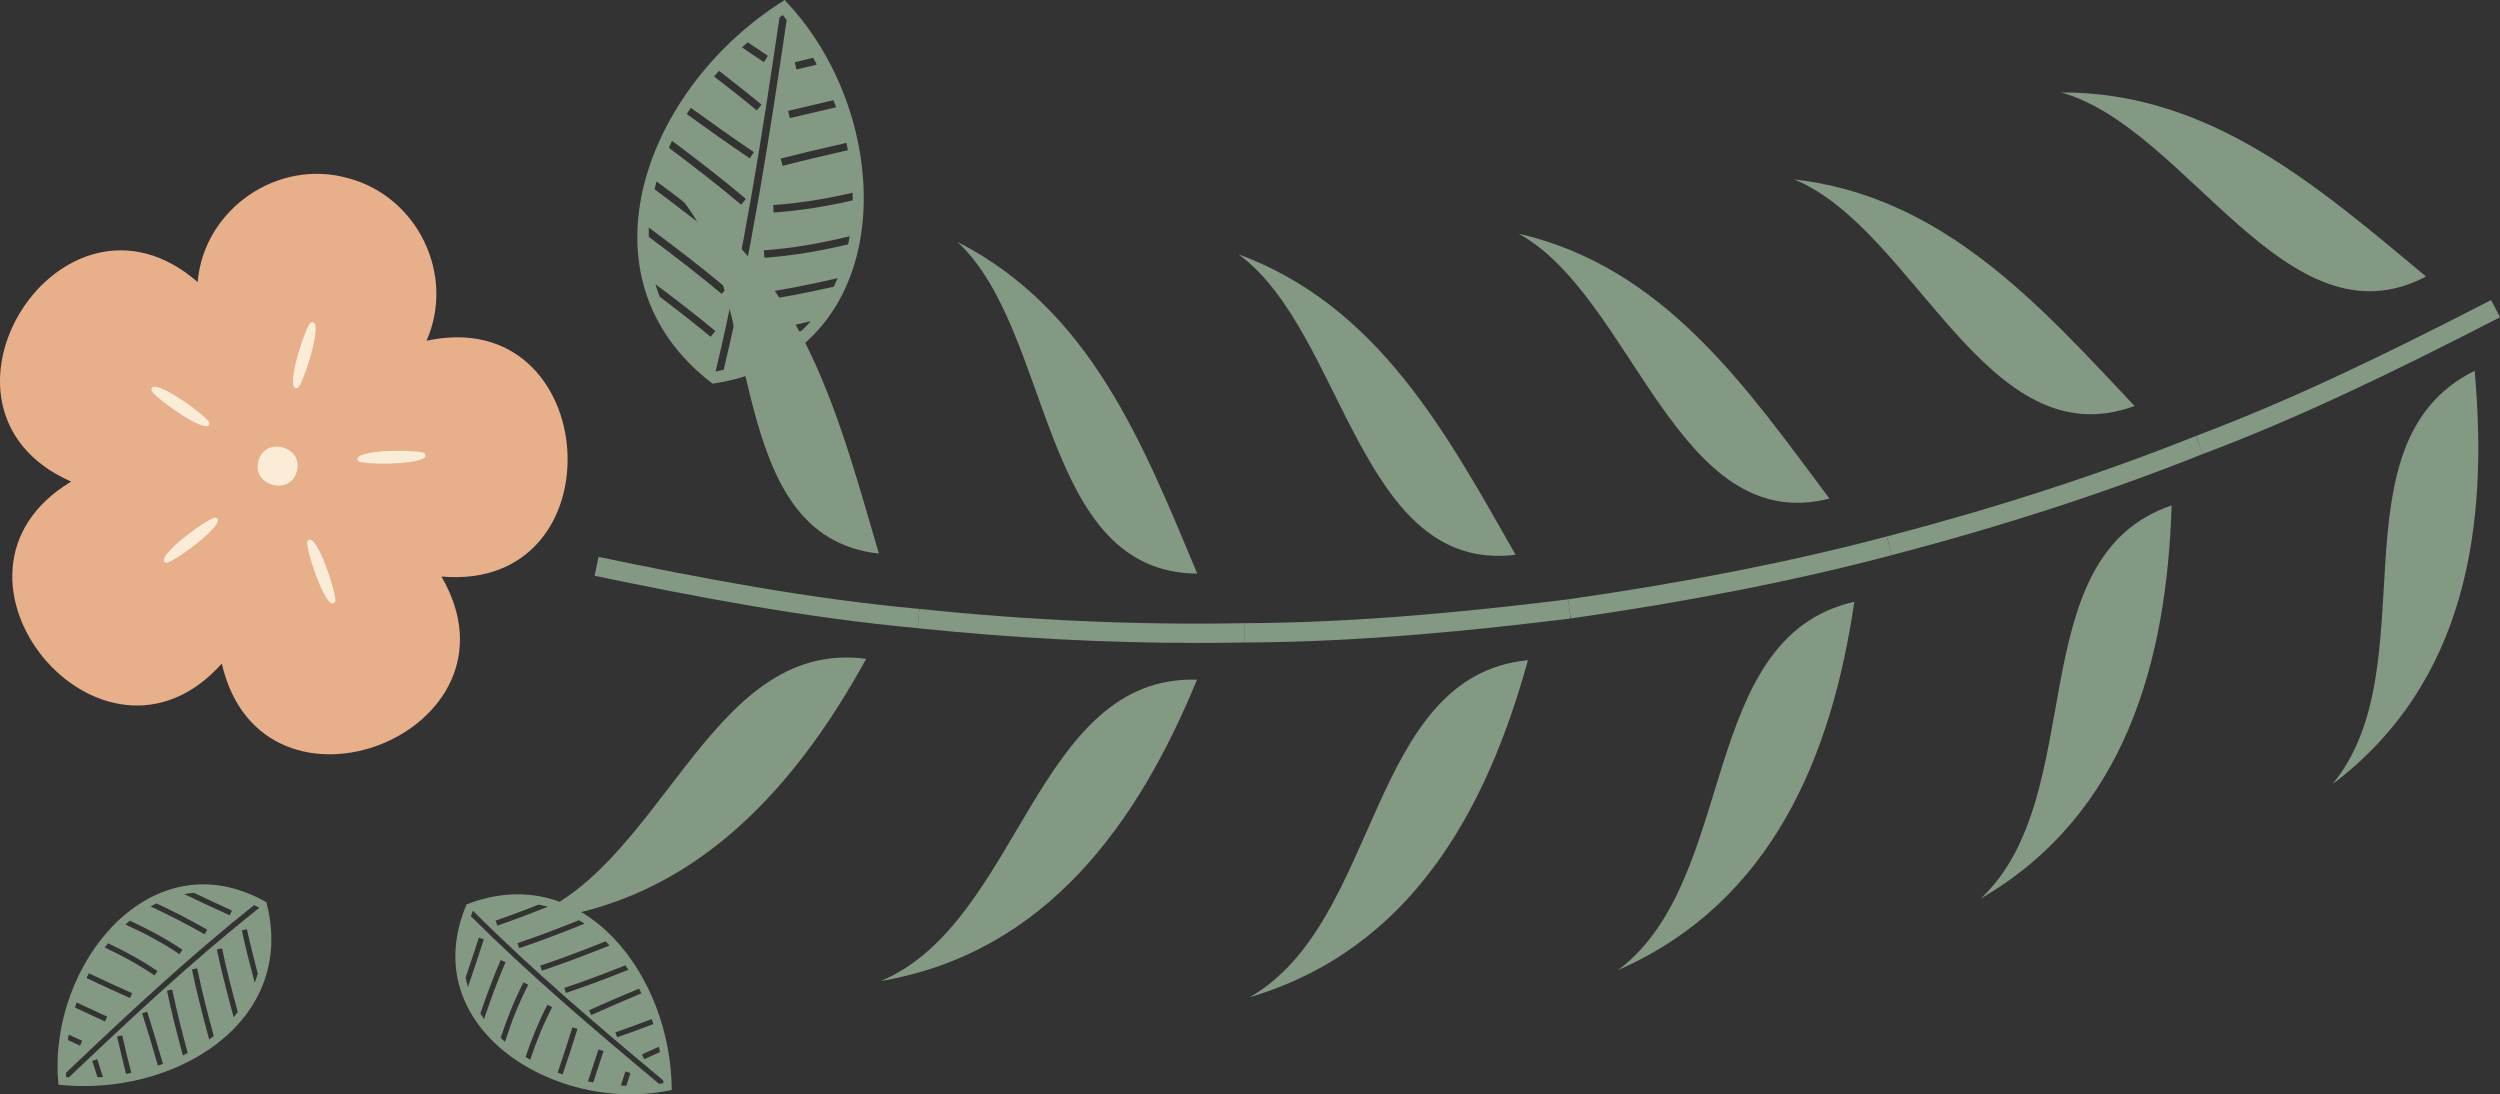   <svg xmlns="http://www.w3.org/2000/svg" x="0px" y="0px" viewBox="0 0 59.132 25.884" style="vertical-align: middle; max-width: 100%;" width="100%">
   <rect x="0" y="0" width="59.132" height="25.884" fill="#333333" stroke="none"/>
   <g>
    <g>
     <g>
      <g>
       <path d="M59.027,7.301c-2.287,1.175-4.597,2.318-7.006,3.224" fill="rgb(131,153,131)">
       </path>
       <path d="M52.101,10.739l-0.161-0.428c2.268-0.854,4.432-1.902,6.982-3.214l0.21,0.407      C56.566,8.823,54.389,9.877,52.101,10.739z" fill="rgb(131,153,131)">
       </path>
      </g>
      <g>
       <g>
        <path d="M58.532,8.771c0.331,3.655-0.178,7.375-3.365,9.779C57.459,15.792,55.1,10.468,58.532,8.771z" fill="rgb(131,153,131)">
        </path>
       </g>
      </g>
      <g>
       <g>
        <path d="M57.383,6.54c-3.297,1.735-5.647-3.527-8.632-4.353C52.287,2.171,54.856,4.441,57.383,6.54z" fill="rgb(131,153,131)">
        </path>
       </g>
      </g>
     </g>
     <g>
      <g>
       <path d="M52.02,10.525c-2.388,0.953-4.847,1.733-7.334,2.385" fill="rgb(131,153,131)">
       </path>
       <path d="M44.744,13.131l-0.115-0.442c2.655-0.696,5.046-1.474,7.307-2.376l0.169,0.424      C49.826,11.647,47.418,12.43,44.744,13.131z" fill="rgb(131,153,131)">
       </path>
      </g>
      <g>
       <g>
        <path d="M51.365,11.954c-0.115,3.654-1.074,7.299-4.514,9.299       C49.457,18.806,47.744,13.185,51.365,11.954z" fill="rgb(131,153,131)">
        </path>
       </g>
      </g>
      <g>
       <g>
        <path d="M50.489,9.603c-3.499,1.287-5.179-4.17-8.052-5.361C45.963,4.647,48.233,7.208,50.489,9.603z" fill="rgb(131,153,131)">
        </path>
       </g>
      </g>
     </g>
     <g>
      <g>
       <path d="M44.686,12.91c-2.488,0.657-5.021,1.128-7.567,1.492" fill="rgb(131,153,131)">
       </path>
       <path d="M37.152,14.628l-0.065-0.452c2.801-0.401,5.267-0.887,7.541-1.487l0.117,0.442      C42.453,13.735,39.97,14.225,37.152,14.628z" fill="rgb(131,153,131)">
       </path>
      </g>
      <g>
       <g>
        <path d="M43.86,14.233c-0.533,3.634-1.935,7.105-5.587,8.712C41.141,20.791,40.125,15.084,43.86,14.233z" fill="rgb(131,153,131)">
        </path>
       </g>
      </g>
      <g>
       <g>
        <path d="M43.272,11.793c-3.61,0.917-4.641-4.773-7.351-6.266C39.368,6.32,41.311,9.172,43.272,11.793z" fill="rgb(131,153,131)">
        </path>
       </g>
      </g>
     </g>
     <g>
      <g>
       <path d="M37.119,14.402c-2.552,0.314-5.118,0.557-7.691,0.566" fill="rgb(131,153,131)">
       </path>
       <path d="M29.429,15.197l-0.002-0.457c2.806-0.01,5.57-0.307,7.664-0.564l0.055,0.454      C35.041,14.888,32.26,15.187,29.429,15.197z" fill="rgb(131,153,131)">
       </path>
      </g>
      <g>
       <g>
        <path d="M36.141,15.614c-0.976,3.535-2.756,6.839-6.583,7.973C32.672,21.81,32.333,15.989,36.141,15.614       z" fill="rgb(131,153,131)">
        </path>
       </g>
      </g>
      <g>
       <g>
        <path d="M35.848,13.122c-3.7,0.458-4.049-5.287-6.556-7.108C32.61,7.238,34.221,10.266,35.848,13.122z" fill="rgb(131,153,131)">
        </path>
       </g>
      </g>
     </g>
     <g>
      <g>
       <path d="M29.428,14.968c-2.57,0.05-5.148-0.07-7.704-0.338" fill="rgb(131,153,131)">
       </path>
       <path d="M28.296,15.207c-2.161,0-4.375-0.117-6.596-0.349l0.047-0.455      c2.594,0.272,5.174,0.384,7.677,0.337l0.008,0.457C29.056,15.204,28.677,15.207,28.296,15.207z" fill="rgb(131,153,131)">
       </path>
      </g>
      <g>
       <g>
        <path d="M28.313,16.076c-1.389,3.377-3.556,6.459-7.478,7.128       C24.131,21.821,24.489,15.959,28.313,16.076z" fill="rgb(131,153,131)">
        </path>
       </g>
      </g>
      <g>
       <g>
        <path d="M28.318,13.567c-3.728-0.022-3.394-5.725-5.67-7.844C25.808,7.336,27.046,10.53,28.318,13.567z" fill="rgb(131,153,131)">
        </path>
       </g>
      </g>
     </g>
     <g>
      <g>
       <path d="M21.724,14.63c-2.563-0.236-5.096-0.711-7.613-1.235" fill="rgb(131,153,131)">
       </path>
       <path d="M21.703,14.858c-2.652-0.244-5.239-0.74-7.639-1.239l0.093-0.447      c2.388,0.497,4.96,0.99,7.589,1.231L21.703,14.858z" fill="rgb(131,153,131)">
       </path>
      </g>
      <g>
       <g>
        <path d="M20.487,15.584c-1.768,3.22-4.295,5.975-8.271,6.22C15.652,20.776,16.691,15.075,20.487,15.584z" fill="rgb(131,153,131)">
        </path>
       </g>
      </g>
      <g>
       <g>
        <path d="M20.788,13.093c-3.703-0.404-2.682-6.096-4.71-8.434C19.046,6.597,19.864,9.952,20.788,13.093z" fill="rgb(131,153,131)">
        </path>
       </g>
      </g>
     </g>
    </g>
    <g>
     <g>
      <path d="M18.639,0.087L18.562,0c-3.268,2.026-5.027,6.549-1.707,9.075     C21.24,8.426,21.289,2.949,18.639,0.087z M19.232,1.367c0.031,0.053,0.059,0.107,0.088,0.161     c-0.159,0.039-0.317,0.077-0.481,0.116l-0.041-0.172C18.946,1.436,19.089,1.402,19.232,1.367z M18.509,3.922l-0.044-0.171     C18.978,3.619,19.5,3.498,20.02,3.38c0.013,0.058,0.024,0.116,0.035,0.173C19.537,3.671,19.019,3.791,18.509,3.922z      M20.167,4.559c0.002,0.06,0.001,0.121,0.001,0.181c-0.614,0.14-1.236,0.244-1.869,0.287L18.287,4.85     C18.922,4.807,19.548,4.701,20.167,4.559z M18.681,2.794l-0.04-0.172c0.367-0.085,0.723-0.168,1.071-0.252     c0.022,0.056,0.045,0.111,0.065,0.167C19.421,2.621,19.057,2.707,18.681,2.794z M17.59,8.148l-0.042-0.172     c0.547-0.133,1.091-0.257,1.631-0.379c-0.071,0.08-0.147,0.157-0.228,0.233C18.499,7.933,18.045,8.037,17.59,8.148z      M17.844,7.136l-0.025-0.175C18.5,6.862,19.162,6.73,19.813,6.58c-0.028,0.067-0.059,0.134-0.092,0.202     C19.108,6.92,18.485,7.043,17.844,7.136z M18.08,6.097l-0.012-0.176c0.686-0.048,1.362-0.171,2.03-0.333     c-0.011,0.065-0.025,0.128-0.038,0.192C19.41,5.934,18.751,6.05,18.08,6.097z M15.345,5.406c0-0.008,0.002-0.016,0.002-0.024     c0.623,0.462,1.24,0.935,1.837,1.435L17.07,6.952c-0.56-0.468-1.139-0.913-1.723-1.348C15.347,5.537,15.342,5.473,15.345,5.406z      M15.482,4.476c0.015-0.062,0.031-0.124,0.048-0.185c0.642,0.477,1.279,0.967,1.895,1.485l-0.114,0.135     C16.717,5.411,16.102,4.938,15.482,4.476z M16.921,7.83l-0.113,0.136c-0.392-0.325-0.795-0.638-1.203-0.947     c-0.038-0.098-0.073-0.197-0.103-0.299C15.984,7.082,16.461,7.448,16.921,7.83z M17.53,4.84c-0.556-0.467-1.13-0.911-1.709-1.344     c0.025-0.055,0.047-0.111,0.074-0.166c0.593,0.443,1.181,0.897,1.749,1.375L17.53,4.84z M17.733,3.745     c-0.507-0.342-1.001-0.694-1.49-1.047c0.031-0.05,0.064-0.099,0.096-0.149c0.49,0.354,0.985,0.707,1.492,1.05L17.733,3.745z      M17.901,2.612c-0.332-0.275-0.669-0.54-1.01-0.802c0.038-0.045,0.076-0.09,0.115-0.135c0.34,0.261,0.676,0.526,1.007,0.8     L17.901,2.612z M18.164,1.321L18.068,1.47c-0.174-0.113-0.345-0.233-0.517-0.35c0.045-0.041,0.091-0.08,0.137-0.121     C17.846,1.107,18.004,1.217,18.164,1.321z M16.928,8.787c-0.001-0.001-0.002-0.001-0.002-0.002     c0.657-2.74,1.092-5.516,1.511-8.373c0.026-0.018,0.051-0.037,0.077-0.055c0.032,0.037,0.061,0.077,0.093,0.115     c-0.414,2.822-0.844,5.566-1.49,8.275C17.054,8.761,16.993,8.775,16.928,8.787z" fill="rgb(131,153,131)">
      </path>
     </g>
     <g>
      <path d="M1.376,25.573l0.005,0.083C4.09,25.954,7.048,24.2,6.301,21.34     C3.571,19.785,1.149,22.819,1.376,25.573z M1.605,24.6c0.006-0.043,0.014-0.085,0.021-0.128c0.106,0.048,0.211,0.096,0.319,0.146     l-0.053,0.114C1.795,24.687,1.7,24.644,1.605,24.6z M3.125,23.491l-0.05,0.115c-0.344-0.151-0.687-0.311-1.029-0.473     c0.018-0.038,0.037-0.075,0.056-0.112C2.442,23.182,2.784,23.341,3.125,23.491z M2.479,22.412     c0.026-0.034,0.052-0.068,0.078-0.101c0.404,0.19,0.796,0.404,1.168,0.657l-0.07,0.104C3.281,22.817,2.886,22.603,2.479,22.412z      M2.536,24.046l-0.053,0.114c-0.242-0.113-0.477-0.222-0.708-0.328c0.012-0.04,0.023-0.081,0.037-0.121     C2.048,23.818,2.288,23.93,2.536,24.046z M5.485,21.536L5.433,21.65c-0.363-0.165-0.721-0.333-1.076-0.502     c0.074-0.014,0.151-0.024,0.229-0.03C4.884,21.258,5.182,21.399,5.485,21.536z M4.901,21.989l-0.062,0.109     c-0.423-0.243-0.85-0.458-1.279-0.659c0.045-0.025,0.092-0.049,0.14-0.072C4.102,21.557,4.503,21.761,4.901,21.989z      M4.315,22.465l-0.07,0.104c-0.404-0.273-0.835-0.5-1.278-0.702c0.034-0.031,0.07-0.06,0.105-0.09     C3.502,21.975,3.921,22.198,4.315,22.465z M5.539,24.047c-0.004,0.004-0.008,0.008-0.012,0.013     c-0.146-0.53-0.283-1.064-0.398-1.603l0.123-0.026c0.107,0.506,0.236,1.007,0.372,1.505C5.595,23.972,5.57,24.011,5.539,24.047z      M5.056,24.505c-0.035,0.028-0.071,0.056-0.108,0.082c-0.15-0.547-0.291-1.098-0.408-1.657l0.123-0.026     C4.776,23.444,4.912,23.977,5.056,24.505z M5.719,22.005l0.122-0.027c0.076,0.352,0.165,0.703,0.257,1.054     c-0.022,0.071-0.045,0.142-0.073,0.211C5.915,22.832,5.809,22.42,5.719,22.005z M4.073,23.407     c0.106,0.503,0.232,1.002,0.366,1.497c-0.038,0.02-0.075,0.041-0.114,0.06c-0.137-0.506-0.267-1.016-0.375-1.532L4.073,23.407z      M3.481,23.929c0.133,0.413,0.255,0.825,0.373,1.236c-0.039,0.014-0.079,0.027-0.119,0.041c-0.118-0.412-0.24-0.824-0.374-1.238     L3.481,23.929z M2.892,24.488c0.065,0.298,0.137,0.594,0.213,0.888c-0.041,0.008-0.082,0.017-0.123,0.025     c-0.075-0.294-0.147-0.589-0.212-0.887L2.892,24.488z M2.181,25.093l0.119-0.04c0.047,0.139,0.091,0.281,0.135,0.421     c-0.043,0.004-0.086,0.005-0.129,0.007C2.264,25.351,2.224,25.221,2.181,25.093z M6.134,21.469c0,0.001,0,0.001,0,0.002     c-1.564,1.241-3.02,2.599-4.503,4.01c-0.022-0.001-0.045-0.001-0.067-0.003c-0.002-0.035-0.001-0.07-0.002-0.105     c1.465-1.393,2.904-2.736,4.448-3.965C6.052,21.428,6.092,21.447,6.134,21.469z" fill="rgb(131,153,131)">
      </path>
     </g>
     <g>
      <path d="M15.808,25.797l0.081-0.015c-0.015-2.725-2.098-5.462-4.853-4.391     C9.806,24.283,13.098,26.34,15.808,25.797z M14.815,25.682c-0.043-0.001-0.086-0.004-0.13-0.006     c0.036-0.111,0.071-0.22,0.108-0.334l0.119,0.039C14.879,25.483,14.847,25.582,14.815,25.682z M13.539,24.299l0.12,0.037     c-0.11,0.359-0.23,0.719-0.351,1.077c-0.04-0.014-0.079-0.028-0.118-0.043C13.31,25.014,13.429,24.656,13.539,24.299z      M12.541,25.066c-0.037-0.021-0.073-0.044-0.11-0.066c0.143-0.423,0.31-0.837,0.518-1.236l0.111,0.058     C12.851,24.222,12.683,24.639,12.541,25.066z M14.157,24.821l0.119,0.04c-0.085,0.253-0.166,0.499-0.245,0.741     c-0.042-0.008-0.083-0.014-0.125-0.023C13.988,25.332,14.07,25.08,14.157,24.821z M11.325,22.18l0.119,0.038     c-0.122,0.38-0.248,0.754-0.375,1.126c-0.022-0.072-0.041-0.147-0.056-0.224C11.119,22.809,11.224,22.496,11.325,22.18z      M11.842,22.708l0.115,0.05c-0.192,0.448-0.357,0.897-0.508,1.346c-0.03-0.042-0.059-0.085-0.088-0.13     C11.505,23.552,11.661,23.129,11.842,22.708z M12.383,23.235l0.111,0.058c-0.225,0.433-0.401,0.887-0.55,1.35     c-0.035-0.031-0.068-0.063-0.102-0.094C11.99,24.099,12.163,23.658,12.383,23.235z M13.813,21.838     c0.005,0.003,0.009,0.007,0.014,0.01c-0.51,0.205-1.024,0.403-1.547,0.579l-0.04-0.119c0.49-0.165,0.973-0.35,1.453-0.542     C13.733,21.791,13.774,21.811,13.813,21.838z M14.324,22.265c0.032,0.032,0.063,0.064,0.094,0.098     c-0.526,0.212-1.058,0.415-1.599,0.596l-0.04-0.119C13.302,22.665,13.816,22.469,14.324,22.265z M11.764,21.893l-0.04-0.119     c0.341-0.116,0.68-0.245,1.017-0.377c0.073,0.014,0.146,0.029,0.218,0.048C12.564,21.604,12.166,21.756,11.764,21.893z      M13.346,23.368c0.488-0.163,0.969-0.346,1.445-0.536c0.024,0.035,0.049,0.07,0.073,0.106c-0.487,0.194-0.979,0.382-1.478,0.548     L13.346,23.368z M13.933,23.896c0.395-0.18,0.79-0.348,1.184-0.513c0.019,0.037,0.036,0.075,0.054,0.113     c-0.396,0.165-0.791,0.334-1.187,0.514L13.933,23.896z M14.556,24.417c0.289-0.099,0.574-0.205,0.858-0.314     c0.013,0.04,0.027,0.079,0.039,0.119c-0.283,0.109-0.568,0.214-0.856,0.313L14.556,24.417z M15.238,25.054l-0.054-0.113     c0.133-0.063,0.268-0.123,0.403-0.183c0.008,0.042,0.015,0.085,0.022,0.127C15.485,24.941,15.361,24.995,15.238,25.054z      M11.184,21.543c0.001,0,0.001,0,0.002-0.001c1.413,1.411,2.929,2.701,4.501,4.012c0.001,0.022,0.004,0.045,0.005,0.067     c-0.034,0.006-0.069,0.009-0.104,0.014c-1.552-1.295-3.051-2.57-4.45-3.963C11.153,21.629,11.167,21.587,11.184,21.543z" fill="rgb(131,153,131)">
      </path>
     </g>
     <g>
      <g>
       <path d="M8.235,4.215c-1.666-0.473-3.413,0.731-3.56,2.456c-3.218-2.796-6.892,3.002-2.993,4.72      c-3.653,2.196,0.725,7.483,3.564,4.305c0.96,4.153,7.341,1.623,5.195-2.059c4.247,0.371,3.812-6.48-0.353-5.577      C10.777,6.504,9.878,4.648,8.235,4.215z" fill="rgb(231,175,138)">
       </path>
      </g>
      <g>
       <g>
        <path d="M7.021,11.149c-0.152,0.591-1.077,0.339-0.908-0.248C6.265,10.31,7.19,10.562,7.021,11.149z" fill="rgb(251, 236, 216)">
        </path>
       </g>
       <g>
        <path d="M4.953,10.008c0.003,0.353-1.417-0.692-1.373-0.788C3.576,8.867,4.996,9.912,4.953,10.008z" fill="rgb(251, 236, 216)">
        </path>
       </g>
       <g>
        <path d="M5.101,12.246c0.336,0.106-1.096,1.133-1.174,1.062C3.59,13.203,5.023,12.175,5.101,12.246z" fill="rgb(251, 236, 216)">
        </path>
       </g>
       <g>
        <path d="M7.275,12.797c0.205-0.287,0.739,1.393,0.647,1.445C7.718,14.529,7.184,12.849,7.275,12.797z" fill="rgb(251, 236, 216)">
        </path>
       </g>
       <g>
        <path d="M8.471,10.899c-0.21-0.283,1.553-0.273,1.574-0.169C10.255,11.013,8.492,11.002,8.471,10.899z" fill="rgb(251, 236, 216)">
        </path>
       </g>
       <g>
        <path d="M7.035,9.175c-0.334,0.112,0.221-1.561,0.326-1.55C7.695,7.514,7.14,9.187,7.035,9.175z" fill="rgb(251, 236, 216)">
        </path>
       </g>
      </g>
     </g>
    </g>
   </g>
  </svg>
